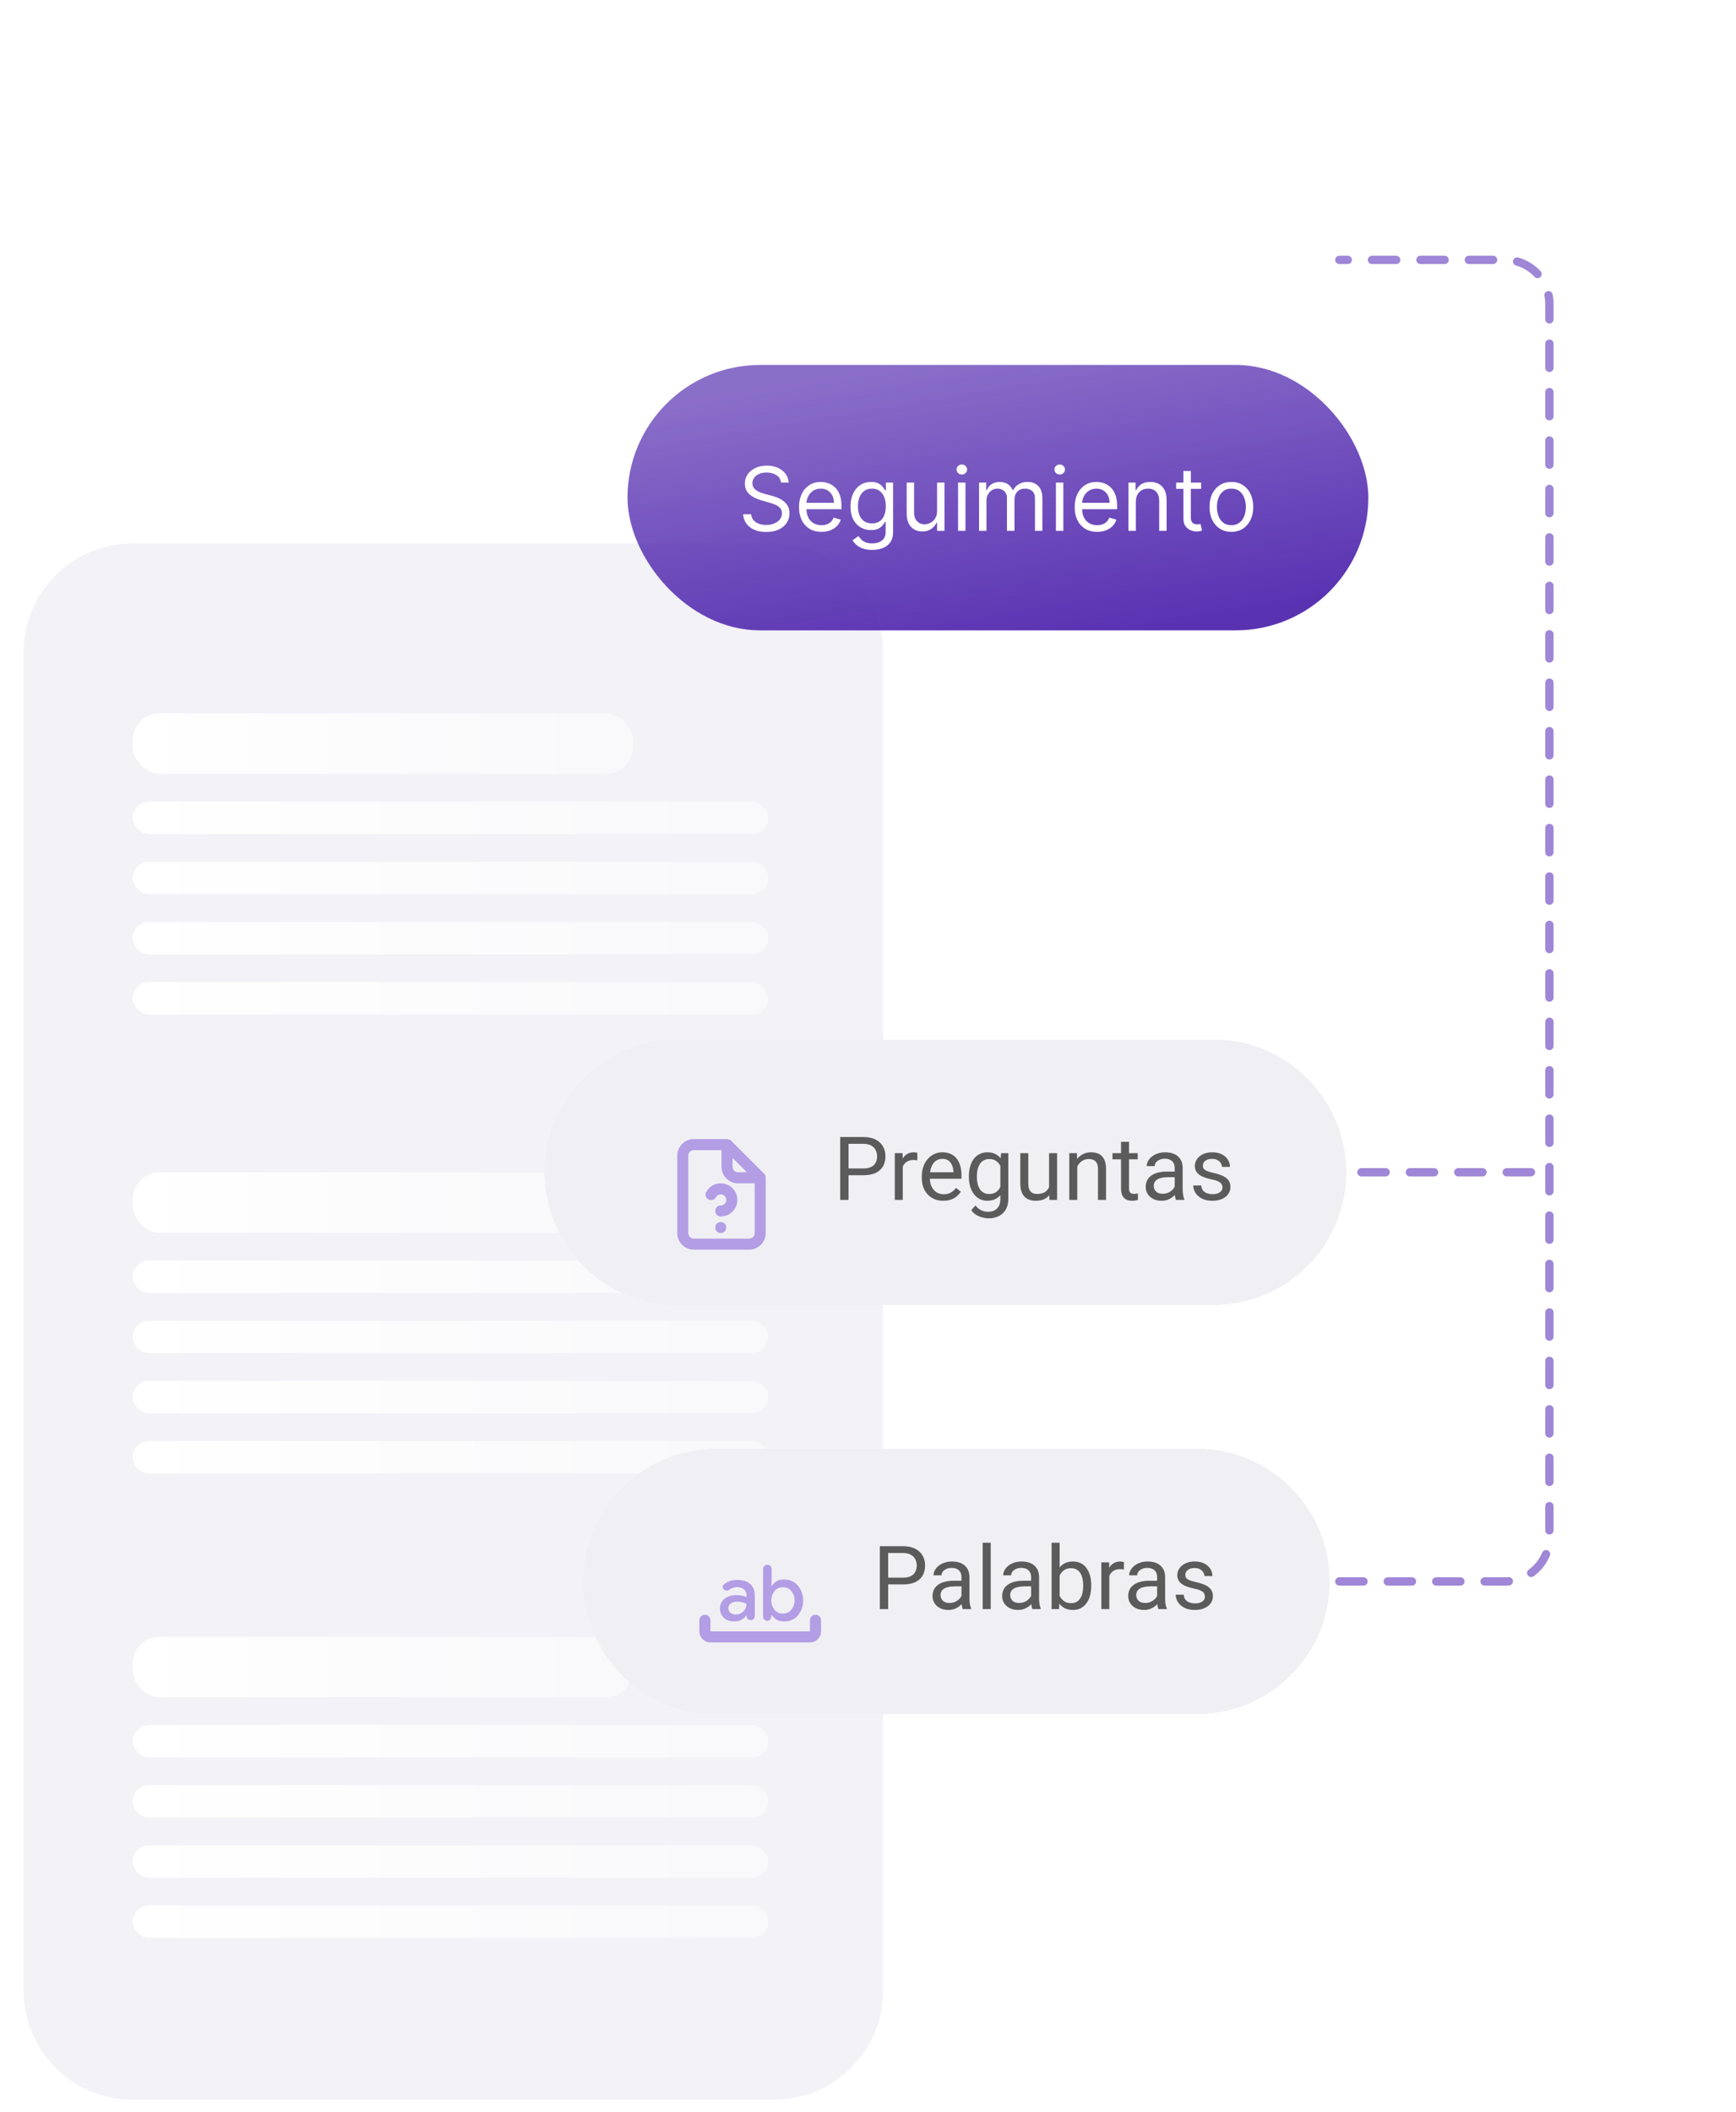 <svg width="314" height="382" viewBox="0 0 314 382" fill="none" xmlns="http://www.w3.org/2000/svg">
<path d="M24 97.139H140C151.521 97.139 160.861 106.479 160.861 118V360C160.861 371.521 151.521 380.861 140 380.861H24C12.479 380.861 3.139 371.521 3.139 360V118C3.139 106.479 12.479 97.139 24 97.139Z" fill="#F2F2F7" stroke="white" stroke-width="2.277"/>
<rect x="24" y="129" width="90.482" height="10.968" rx="4.907" fill="url(#paint0_linear_2861_30239)"/>
<rect x="24" y="144.969" width="115" height="5.875" rx="2.938" fill="url(#paint1_linear_2861_30239)"/>
<rect x="24" y="155.844" width="115" height="5.875" rx="2.938" fill="url(#paint2_linear_2861_30239)"/>
<rect x="24" y="166.719" width="115" height="5.875" rx="2.938" fill="url(#paint3_linear_2861_30239)"/>
<rect x="24" y="177.594" width="115" height="5.875" rx="2.938" fill="url(#paint4_linear_2861_30239)"/>
<rect x="24" y="212" width="90.482" height="10.968" rx="4.907" fill="url(#paint5_linear_2861_30239)"/>
<rect x="24" y="227.969" width="115" height="5.875" rx="2.938" fill="url(#paint6_linear_2861_30239)"/>
<rect x="24" y="238.844" width="115" height="5.875" rx="2.938" fill="url(#paint7_linear_2861_30239)"/>
<rect x="24" y="249.719" width="115" height="5.875" rx="2.938" fill="url(#paint8_linear_2861_30239)"/>
<rect x="24" y="260.594" width="115" height="5.875" rx="2.938" fill="url(#paint9_linear_2861_30239)"/>
<rect x="24" y="296" width="90.482" height="10.968" rx="4.907" fill="url(#paint10_linear_2861_30239)"/>
<rect x="24" y="311.969" width="115" height="5.875" rx="2.938" fill="url(#paint11_linear_2861_30239)"/>
<rect x="24" y="322.844" width="115" height="5.875" rx="2.938" fill="url(#paint12_linear_2861_30239)"/>
<rect x="24" y="333.719" width="115" height="5.875" rx="2.938" fill="url(#paint13_linear_2861_30239)"/>
<rect x="24" y="344.594" width="115" height="5.875" rx="2.938" fill="url(#paint14_linear_2861_30239)"/>
<g filter="url(#filter0_dd_2861_30239)">
<path d="M105.5 286C105.5 272.745 116.245 262 129.5 262H216.5C229.755 262 240.5 272.745 240.5 286V286C240.5 299.255 229.755 310 216.5 310H129.5C116.245 310 105.5 299.255 105.5 286V286Z" fill="white" shape-rendering="crispEdges"/>
<path d="M105.5 286C105.5 272.745 116.245 262 129.5 262H216.5C229.755 262 240.5 272.745 240.5 286V286C240.5 299.255 229.755 310 216.5 310H129.5C116.245 310 105.5 299.255 105.5 286V286Z" fill="#E2E2EA" fill-opacity="0.5" shape-rendering="crispEdges"/>
<g filter="url(#filter1_i_2861_30239)">
<path d="M128.5 293.027C127.95 293.027 127.479 292.831 127.088 292.44C126.697 292.048 126.501 291.577 126.5 291.027V289.027C126.5 288.743 126.596 288.506 126.788 288.315C126.98 288.123 127.217 288.027 127.5 288.027C127.783 288.026 128.02 288.122 128.213 288.315C128.406 288.507 128.501 288.745 128.5 289.027V291.027H146.5V289.027C146.5 288.743 146.596 288.506 146.788 288.314C146.98 288.122 147.217 288.026 147.5 288.027C147.783 288.027 148.02 288.123 148.213 288.315C148.406 288.506 148.501 288.743 148.5 289.027V291.027C148.5 291.577 148.304 292.048 147.913 292.44C147.522 292.832 147.051 293.027 146.5 293.027H128.5ZM132.85 289.227C132.033 289.227 131.392 289.014 130.925 288.59C130.458 288.165 130.225 287.586 130.225 286.852C130.225 286.152 130.496 285.581 131.038 285.14C131.58 284.698 132.276 284.477 133.125 284.477C133.508 284.477 133.863 284.506 134.188 284.565C134.513 284.623 134.792 284.719 135.025 284.852V284.502C135.025 284.052 134.871 283.693 134.563 283.427C134.255 283.16 133.834 283.027 133.3 283.027C133.05 283.027 132.813 283.064 132.588 283.14C132.363 283.215 132.159 283.319 131.975 283.452C131.825 283.568 131.663 283.635 131.488 283.652C131.313 283.668 131.151 283.618 131 283.502C130.849 283.385 130.758 283.239 130.725 283.065C130.692 282.89 130.742 282.736 130.875 282.602C131.175 282.318 131.529 282.102 131.938 281.952C132.347 281.802 132.809 281.727 133.325 281.727C134.358 281.727 135.15 281.973 135.7 282.465C136.25 282.957 136.525 283.669 136.525 284.602V288.277C136.525 288.477 136.454 288.648 136.312 288.79C136.17 288.932 135.999 289.002 135.8 289.002C135.583 289.002 135.404 288.931 135.263 288.789C135.122 288.647 135.051 288.468 135.05 288.252V288.152H134.975C134.758 288.485 134.467 288.748 134.1 288.94C133.733 289.132 133.317 289.227 132.85 289.227ZM133.4 285.652C132.867 285.652 132.458 285.756 132.175 285.965C131.892 286.173 131.75 286.469 131.75 286.852C131.75 287.185 131.875 287.456 132.125 287.665C132.375 287.873 132.7 287.977 133.1 287.977C133.633 287.977 134.088 287.789 134.463 287.415C134.838 287.04 135.026 286.586 135.025 286.052C134.792 285.918 134.525 285.818 134.225 285.752C133.925 285.685 133.65 285.652 133.4 285.652ZM141.825 289.227C141.142 289.227 140.621 289.077 140.263 288.777C139.905 288.477 139.676 288.243 139.575 288.077H139.5V288.402C139.5 288.602 139.429 288.773 139.288 288.915C139.147 289.057 138.976 289.127 138.775 289.127C138.574 289.126 138.399 289.051 138.25 288.902C138.101 288.752 138.026 288.577 138.025 288.377V279.752C138.025 279.535 138.1 279.352 138.25 279.202C138.4 279.052 138.583 278.977 138.8 278.977C139.017 278.977 139.2 279.052 139.35 279.202C139.5 279.352 139.575 279.535 139.575 279.752V281.802L139.5 282.802H139.575C139.625 282.718 139.825 282.506 140.175 282.164C140.525 281.822 141.075 281.651 141.825 281.652C142.892 281.652 143.733 282.035 144.35 282.802C144.967 283.568 145.275 284.452 145.275 285.452C145.275 286.452 144.971 287.331 144.363 288.09C143.755 288.848 142.909 289.227 141.825 289.227ZM141.6 283.052C140.933 283.052 140.417 283.298 140.05 283.79C139.683 284.282 139.5 284.827 139.5 285.427C139.5 286.043 139.683 286.593 140.05 287.077C140.417 287.56 140.933 287.802 141.6 287.802C142.267 287.802 142.788 287.56 143.163 287.077C143.538 286.593 143.726 286.043 143.725 285.427C143.724 284.81 143.537 284.26 143.163 283.777C142.789 283.293 142.268 283.052 141.6 283.052Z" fill="#B39DE5"/>
</g>
<path d="M163.336 286.539H160.297V285.312H163.336C163.924 285.312 164.401 285.219 164.766 285.031C165.13 284.844 165.396 284.583 165.562 284.25C165.734 283.917 165.82 283.536 165.82 283.109C165.82 282.719 165.734 282.352 165.562 282.008C165.396 281.664 165.13 281.388 164.766 281.18C164.401 280.966 163.924 280.859 163.336 280.859H160.648V291H159.141V279.625H163.336C164.195 279.625 164.922 279.773 165.516 280.07C166.109 280.367 166.56 280.779 166.867 281.305C167.174 281.826 167.328 282.422 167.328 283.094C167.328 283.823 167.174 284.445 166.867 284.961C166.56 285.477 166.109 285.87 165.516 286.141C164.922 286.406 164.195 286.539 163.336 286.539ZM173.906 289.555V285.203C173.906 284.87 173.839 284.581 173.703 284.336C173.573 284.086 173.375 283.893 173.109 283.758C172.844 283.622 172.516 283.555 172.125 283.555C171.76 283.555 171.44 283.617 171.164 283.742C170.893 283.867 170.68 284.031 170.523 284.234C170.372 284.438 170.297 284.656 170.297 284.891H168.852C168.852 284.589 168.93 284.289 169.086 283.992C169.242 283.695 169.466 283.427 169.758 283.188C170.055 282.943 170.409 282.75 170.82 282.609C171.237 282.464 171.701 282.391 172.211 282.391C172.826 282.391 173.367 282.495 173.836 282.703C174.31 282.911 174.68 283.227 174.945 283.648C175.216 284.065 175.352 284.589 175.352 285.219V289.156C175.352 289.438 175.375 289.737 175.422 290.055C175.474 290.372 175.549 290.646 175.648 290.875V291H174.141C174.068 290.833 174.01 290.612 173.969 290.336C173.927 290.055 173.906 289.794 173.906 289.555ZM174.156 285.875L174.172 286.891H172.711C172.299 286.891 171.932 286.924 171.609 286.992C171.286 287.055 171.016 287.151 170.797 287.281C170.578 287.411 170.411 287.576 170.297 287.773C170.182 287.966 170.125 288.193 170.125 288.453C170.125 288.719 170.185 288.961 170.305 289.18C170.424 289.398 170.604 289.573 170.844 289.703C171.089 289.828 171.388 289.891 171.742 289.891C172.185 289.891 172.576 289.797 172.914 289.609C173.253 289.422 173.521 289.193 173.719 288.922C173.922 288.651 174.031 288.388 174.047 288.133L174.664 288.828C174.628 289.047 174.529 289.289 174.367 289.555C174.206 289.82 173.99 290.076 173.719 290.32C173.453 290.56 173.135 290.76 172.766 290.922C172.401 291.078 171.99 291.156 171.531 291.156C170.958 291.156 170.456 291.044 170.023 290.82C169.596 290.596 169.263 290.297 169.023 289.922C168.789 289.542 168.672 289.117 168.672 288.648C168.672 288.195 168.76 287.797 168.938 287.453C169.115 287.104 169.37 286.815 169.703 286.586C170.036 286.352 170.438 286.174 170.906 286.055C171.375 285.935 171.898 285.875 172.477 285.875H174.156ZM179.195 279V291H177.742V279H179.195ZM186.5 289.555V285.203C186.5 284.87 186.432 284.581 186.297 284.336C186.167 284.086 185.969 283.893 185.703 283.758C185.438 283.622 185.109 283.555 184.719 283.555C184.354 283.555 184.034 283.617 183.758 283.742C183.487 283.867 183.273 284.031 183.117 284.234C182.966 284.438 182.891 284.656 182.891 284.891H181.445C181.445 284.589 181.523 284.289 181.68 283.992C181.836 283.695 182.06 283.427 182.352 283.188C182.648 282.943 183.003 282.75 183.414 282.609C183.831 282.464 184.294 282.391 184.805 282.391C185.419 282.391 185.961 282.495 186.43 282.703C186.904 282.911 187.273 283.227 187.539 283.648C187.81 284.065 187.945 284.589 187.945 285.219V289.156C187.945 289.438 187.969 289.737 188.016 290.055C188.068 290.372 188.143 290.646 188.242 290.875V291H186.734C186.661 290.833 186.604 290.612 186.562 290.336C186.521 290.055 186.5 289.794 186.5 289.555ZM186.75 285.875L186.766 286.891H185.305C184.893 286.891 184.526 286.924 184.203 286.992C183.88 287.055 183.609 287.151 183.391 287.281C183.172 287.411 183.005 287.576 182.891 287.773C182.776 287.966 182.719 288.193 182.719 288.453C182.719 288.719 182.779 288.961 182.898 289.18C183.018 289.398 183.198 289.573 183.438 289.703C183.682 289.828 183.982 289.891 184.336 289.891C184.779 289.891 185.169 289.797 185.508 289.609C185.846 289.422 186.115 289.193 186.312 288.922C186.516 288.651 186.625 288.388 186.641 288.133L187.258 288.828C187.221 289.047 187.122 289.289 186.961 289.555C186.799 289.82 186.583 290.076 186.312 290.32C186.047 290.56 185.729 290.76 185.359 290.922C184.995 291.078 184.583 291.156 184.125 291.156C183.552 291.156 183.049 291.044 182.617 290.82C182.19 290.596 181.857 290.297 181.617 289.922C181.383 289.542 181.266 289.117 181.266 288.648C181.266 288.195 181.354 287.797 181.531 287.453C181.708 287.104 181.964 286.815 182.297 286.586C182.63 286.352 183.031 286.174 183.5 286.055C183.969 285.935 184.492 285.875 185.07 285.875H186.75ZM190.211 279H191.664V289.359L191.539 291H190.211V279ZM197.375 286.703V286.867C197.375 287.482 197.302 288.052 197.156 288.578C197.01 289.099 196.797 289.552 196.516 289.938C196.234 290.323 195.891 290.622 195.484 290.836C195.078 291.049 194.612 291.156 194.086 291.156C193.549 291.156 193.078 291.065 192.672 290.883C192.271 290.695 191.932 290.427 191.656 290.078C191.38 289.729 191.159 289.307 190.992 288.812C190.831 288.318 190.719 287.76 190.656 287.141V286.422C190.719 285.797 190.831 285.237 190.992 284.742C191.159 284.247 191.38 283.826 191.656 283.477C191.932 283.122 192.271 282.854 192.672 282.672C193.073 282.484 193.539 282.391 194.07 282.391C194.602 282.391 195.073 282.495 195.484 282.703C195.896 282.906 196.24 283.198 196.516 283.578C196.797 283.958 197.01 284.414 197.156 284.945C197.302 285.471 197.375 286.057 197.375 286.703ZM195.922 286.867V286.703C195.922 286.281 195.883 285.885 195.805 285.516C195.727 285.141 195.602 284.812 195.43 284.531C195.258 284.245 195.031 284.021 194.75 283.859C194.469 283.693 194.122 283.609 193.711 283.609C193.346 283.609 193.029 283.672 192.758 283.797C192.492 283.922 192.266 284.091 192.078 284.305C191.891 284.513 191.737 284.753 191.617 285.023C191.503 285.289 191.417 285.565 191.359 285.852V287.734C191.443 288.099 191.578 288.451 191.766 288.789C191.958 289.122 192.214 289.396 192.531 289.609C192.854 289.823 193.253 289.93 193.727 289.93C194.117 289.93 194.451 289.852 194.727 289.695C195.008 289.534 195.234 289.312 195.406 289.031C195.583 288.75 195.714 288.424 195.797 288.055C195.88 287.685 195.922 287.289 195.922 286.867ZM200.648 283.875V291H199.203V282.547H200.609L200.648 283.875ZM203.289 282.5L203.281 283.844C203.161 283.818 203.047 283.802 202.938 283.797C202.833 283.786 202.714 283.781 202.578 283.781C202.245 283.781 201.951 283.833 201.695 283.938C201.44 284.042 201.224 284.188 201.047 284.375C200.87 284.562 200.729 284.786 200.625 285.047C200.526 285.302 200.461 285.583 200.43 285.891L200.023 286.125C200.023 285.615 200.073 285.135 200.172 284.688C200.276 284.24 200.435 283.844 200.648 283.5C200.862 283.151 201.133 282.88 201.461 282.688C201.794 282.49 202.19 282.391 202.648 282.391C202.753 282.391 202.872 282.404 203.008 282.43C203.143 282.451 203.237 282.474 203.289 282.5ZM209.297 289.555V285.203C209.297 284.87 209.229 284.581 209.094 284.336C208.964 284.086 208.766 283.893 208.5 283.758C208.234 283.622 207.906 283.555 207.516 283.555C207.151 283.555 206.831 283.617 206.555 283.742C206.284 283.867 206.07 284.031 205.914 284.234C205.763 284.438 205.688 284.656 205.688 284.891H204.242C204.242 284.589 204.32 284.289 204.477 283.992C204.633 283.695 204.857 283.427 205.148 283.188C205.445 282.943 205.799 282.75 206.211 282.609C206.628 282.464 207.091 282.391 207.602 282.391C208.216 282.391 208.758 282.495 209.227 282.703C209.701 282.911 210.07 283.227 210.336 283.648C210.607 284.065 210.742 284.589 210.742 285.219V289.156C210.742 289.438 210.766 289.737 210.812 290.055C210.865 290.372 210.94 290.646 211.039 290.875V291H209.531C209.458 290.833 209.401 290.612 209.359 290.336C209.318 290.055 209.297 289.794 209.297 289.555ZM209.547 285.875L209.562 286.891H208.102C207.69 286.891 207.323 286.924 207 286.992C206.677 287.055 206.406 287.151 206.188 287.281C205.969 287.411 205.802 287.576 205.688 287.773C205.573 287.966 205.516 288.193 205.516 288.453C205.516 288.719 205.576 288.961 205.695 289.18C205.815 289.398 205.995 289.573 206.234 289.703C206.479 289.828 206.779 289.891 207.133 289.891C207.576 289.891 207.966 289.797 208.305 289.609C208.643 289.422 208.911 289.193 209.109 288.922C209.312 288.651 209.422 288.388 209.438 288.133L210.055 288.828C210.018 289.047 209.919 289.289 209.758 289.555C209.596 289.82 209.38 290.076 209.109 290.32C208.844 290.56 208.526 290.76 208.156 290.922C207.792 291.078 207.38 291.156 206.922 291.156C206.349 291.156 205.846 291.044 205.414 290.82C204.987 290.596 204.654 290.297 204.414 289.922C204.18 289.542 204.062 289.117 204.062 288.648C204.062 288.195 204.151 287.797 204.328 287.453C204.505 287.104 204.76 286.815 205.094 286.586C205.427 286.352 205.828 286.174 206.297 286.055C206.766 285.935 207.289 285.875 207.867 285.875H209.547ZM217.938 288.758C217.938 288.549 217.891 288.357 217.797 288.18C217.708 287.997 217.523 287.833 217.242 287.688C216.966 287.536 216.549 287.406 215.992 287.297C215.523 287.198 215.099 287.081 214.719 286.945C214.344 286.81 214.023 286.646 213.758 286.453C213.497 286.26 213.297 286.034 213.156 285.773C213.016 285.513 212.945 285.208 212.945 284.859C212.945 284.526 213.018 284.211 213.164 283.914C213.315 283.617 213.526 283.354 213.797 283.125C214.073 282.896 214.404 282.716 214.789 282.586C215.174 282.456 215.604 282.391 216.078 282.391C216.755 282.391 217.333 282.51 217.812 282.75C218.292 282.99 218.659 283.31 218.914 283.711C219.169 284.107 219.297 284.547 219.297 285.031H217.852C217.852 284.797 217.781 284.57 217.641 284.352C217.505 284.128 217.305 283.943 217.039 283.797C216.779 283.651 216.458 283.578 216.078 283.578C215.677 283.578 215.352 283.641 215.102 283.766C214.857 283.885 214.677 284.039 214.562 284.227C214.453 284.414 214.398 284.612 214.398 284.82C214.398 284.977 214.424 285.117 214.477 285.242C214.534 285.362 214.633 285.474 214.773 285.578C214.914 285.677 215.112 285.771 215.367 285.859C215.622 285.948 215.948 286.036 216.344 286.125C217.036 286.281 217.607 286.469 218.055 286.688C218.503 286.906 218.836 287.174 219.055 287.492C219.273 287.81 219.383 288.195 219.383 288.648C219.383 289.018 219.305 289.357 219.148 289.664C218.997 289.971 218.776 290.237 218.484 290.461C218.198 290.68 217.854 290.852 217.453 290.977C217.057 291.096 216.612 291.156 216.117 291.156C215.372 291.156 214.742 291.023 214.227 290.758C213.711 290.492 213.32 290.148 213.055 289.727C212.789 289.305 212.656 288.859 212.656 288.391H214.109C214.13 288.786 214.245 289.102 214.453 289.336C214.661 289.565 214.917 289.729 215.219 289.828C215.521 289.922 215.82 289.969 216.117 289.969C216.513 289.969 216.844 289.917 217.109 289.812C217.38 289.708 217.586 289.565 217.727 289.383C217.867 289.201 217.938 288.992 217.938 288.758Z" fill="#5B5B5B"/>
</g>
<g filter="url(#filter2_dd_2861_30239)">
<path d="M98.5 212C98.5 198.745 109.245 188 122.5 188H219.5C232.755 188 243.5 198.745 243.5 212V212C243.5 225.255 232.755 236 219.5 236H122.5C109.245 236 98.5 225.255 98.5 212V212Z" fill="white" shape-rendering="crispEdges"/>
<path d="M98.5 212C98.5 198.745 109.245 188 122.5 188H219.5C232.755 188 243.5 198.745 243.5 212V212C243.5 225.255 232.755 236 219.5 236H122.5C109.245 236 98.5 225.255 98.5 212V212Z" fill="#E2E2EA" fill-opacity="0.5" shape-rendering="crispEdges"/>
<g filter="url(#filter3_i_2861_30239)">
<path d="M131.07 217.29C130.883 217.104 130.629 216.999 130.365 216.999C130.101 216.999 129.847 217.104 129.66 217.29C129.567 217.386 129.493 217.498 129.44 217.62C129.347 217.865 129.347 218.135 129.44 218.38C129.495 218.501 129.569 218.613 129.66 218.71C129.752 218.8 129.861 218.871 129.98 218.92C130.103 218.973 130.236 219 130.37 219C130.534 218.999 130.695 218.958 130.839 218.881C130.983 218.803 131.106 218.691 131.197 218.555C131.288 218.418 131.344 218.262 131.36 218.099C131.376 217.936 131.352 217.771 131.29 217.62C131.242 217.495 131.167 217.382 131.07 217.29ZM138.5 208.94C138.49 208.848 138.47 208.758 138.44 208.67V208.58C138.393 208.477 138.329 208.382 138.25 208.3L132.25 202.3C132.168 202.221 132.073 202.157 131.97 202.11H131.88C131.778 202.052 131.666 202.015 131.55 202H125.5C124.704 202 123.941 202.316 123.379 202.879C122.816 203.441 122.5 204.204 122.5 205V219C122.5 219.796 122.816 220.559 123.379 221.121C123.941 221.684 124.704 222 125.5 222H135.5C136.296 222 137.059 221.684 137.621 221.121C138.184 220.559 138.5 219.796 138.5 219V208.94ZM132.5 205.41L135.09 208H133.5C133.235 208 132.98 207.895 132.793 207.707C132.605 207.52 132.5 207.265 132.5 207V205.41ZM136.5 219C136.5 219.265 136.395 219.52 136.207 219.707C136.02 219.895 135.765 220 135.5 220H125.5C125.235 220 124.98 219.895 124.793 219.707C124.605 219.52 124.5 219.265 124.5 219V205C124.5 204.735 124.605 204.48 124.793 204.293C124.98 204.105 125.235 204 125.5 204H130.5V207C130.5 207.796 130.816 208.559 131.379 209.121C131.941 209.684 132.704 210 133.5 210H136.5V219ZM130.37 210C129.843 210 129.325 210.138 128.869 210.401C128.412 210.665 128.033 211.044 127.77 211.5C127.698 211.614 127.649 211.741 127.627 211.874C127.605 212.007 127.611 212.143 127.643 212.274C127.675 212.405 127.733 212.529 127.814 212.636C127.895 212.744 127.997 212.835 128.113 212.902C128.23 212.97 128.359 213.013 128.493 213.029C128.627 213.045 128.763 213.034 128.893 212.997C129.022 212.959 129.143 212.896 129.247 212.811C129.351 212.725 129.437 212.62 129.5 212.5C129.588 212.347 129.715 212.221 129.868 212.133C130.021 212.045 130.194 211.999 130.37 212C130.635 212 130.89 212.105 131.077 212.293C131.265 212.48 131.37 212.735 131.37 213C131.37 213.265 131.265 213.52 131.077 213.707C130.89 213.895 130.635 214 130.37 214C130.105 214 129.85 214.105 129.663 214.293C129.475 214.48 129.37 214.735 129.37 215C129.37 215.265 129.475 215.52 129.663 215.707C129.85 215.895 130.105 216 130.37 216C131.166 216 131.929 215.684 132.491 215.121C133.054 214.559 133.37 213.796 133.37 213C133.37 212.204 133.054 211.441 132.491 210.879C131.929 210.316 131.166 210 130.37 210Z" fill="#B39DE5"/>
</g>
<path d="M156.164 212.539H153.125V211.312H156.164C156.753 211.312 157.229 211.219 157.594 211.031C157.958 210.844 158.224 210.583 158.391 210.25C158.562 209.917 158.648 209.536 158.648 209.109C158.648 208.719 158.562 208.352 158.391 208.008C158.224 207.664 157.958 207.388 157.594 207.18C157.229 206.966 156.753 206.859 156.164 206.859H153.477V217H151.969V205.625H156.164C157.023 205.625 157.75 205.773 158.344 206.07C158.938 206.367 159.388 206.779 159.695 207.305C160.003 207.826 160.156 208.422 160.156 209.094C160.156 209.823 160.003 210.445 159.695 210.961C159.388 211.477 158.938 211.87 158.344 212.141C157.75 212.406 157.023 212.539 156.164 212.539ZM163.289 209.875V217H161.844V208.547H163.25L163.289 209.875ZM165.93 208.5L165.922 209.844C165.802 209.818 165.688 209.802 165.578 209.797C165.474 209.786 165.354 209.781 165.219 209.781C164.885 209.781 164.591 209.833 164.336 209.938C164.081 210.042 163.865 210.188 163.688 210.375C163.51 210.562 163.37 210.786 163.266 211.047C163.167 211.302 163.102 211.583 163.07 211.891L162.664 212.125C162.664 211.615 162.714 211.135 162.812 210.688C162.917 210.24 163.076 209.844 163.289 209.5C163.503 209.151 163.773 208.88 164.102 208.688C164.435 208.49 164.831 208.391 165.289 208.391C165.393 208.391 165.513 208.404 165.648 208.43C165.784 208.451 165.878 208.474 165.93 208.5ZM170.617 217.156C170.029 217.156 169.495 217.057 169.016 216.859C168.542 216.656 168.133 216.372 167.789 216.008C167.451 215.643 167.19 215.211 167.008 214.711C166.826 214.211 166.734 213.664 166.734 213.07V212.742C166.734 212.055 166.836 211.443 167.039 210.906C167.242 210.365 167.518 209.906 167.867 209.531C168.216 209.156 168.612 208.872 169.055 208.68C169.497 208.487 169.956 208.391 170.43 208.391C171.034 208.391 171.555 208.495 171.992 208.703C172.435 208.911 172.797 209.203 173.078 209.578C173.359 209.948 173.568 210.385 173.703 210.891C173.839 211.391 173.906 211.938 173.906 212.531V213.18H167.594V212H172.461V211.891C172.44 211.516 172.362 211.151 172.227 210.797C172.096 210.443 171.888 210.151 171.602 209.922C171.315 209.693 170.924 209.578 170.43 209.578C170.102 209.578 169.799 209.648 169.523 209.789C169.247 209.924 169.01 210.128 168.812 210.398C168.615 210.669 168.461 211 168.352 211.391C168.242 211.781 168.188 212.232 168.188 212.742V213.07C168.188 213.471 168.242 213.849 168.352 214.203C168.466 214.552 168.63 214.859 168.844 215.125C169.062 215.391 169.326 215.599 169.633 215.75C169.945 215.901 170.299 215.977 170.695 215.977C171.206 215.977 171.638 215.872 171.992 215.664C172.346 215.456 172.656 215.177 172.922 214.828L173.797 215.523C173.615 215.799 173.383 216.062 173.102 216.312C172.82 216.562 172.474 216.766 172.062 216.922C171.656 217.078 171.174 217.156 170.617 217.156ZM181.07 208.547H182.383V216.82C182.383 217.565 182.232 218.201 181.93 218.727C181.628 219.253 181.206 219.651 180.664 219.922C180.128 220.198 179.508 220.336 178.805 220.336C178.513 220.336 178.169 220.289 177.773 220.195C177.383 220.107 176.997 219.953 176.617 219.734C176.242 219.521 175.927 219.232 175.672 218.867L176.43 218.008C176.784 218.435 177.154 218.732 177.539 218.898C177.93 219.065 178.315 219.148 178.695 219.148C179.154 219.148 179.549 219.062 179.883 218.891C180.216 218.719 180.474 218.464 180.656 218.125C180.844 217.792 180.938 217.38 180.938 216.891V210.406L181.07 208.547ZM175.25 212.867V212.703C175.25 212.057 175.326 211.471 175.477 210.945C175.633 210.414 175.854 209.958 176.141 209.578C176.432 209.198 176.784 208.906 177.195 208.703C177.607 208.495 178.07 208.391 178.586 208.391C179.117 208.391 179.581 208.484 179.977 208.672C180.378 208.854 180.716 209.122 180.992 209.477C181.273 209.826 181.495 210.247 181.656 210.742C181.818 211.237 181.93 211.797 181.992 212.422V213.141C181.935 213.76 181.823 214.318 181.656 214.812C181.495 215.307 181.273 215.729 180.992 216.078C180.716 216.427 180.378 216.695 179.977 216.883C179.576 217.065 179.107 217.156 178.57 217.156C178.065 217.156 177.607 217.049 177.195 216.836C176.789 216.622 176.44 216.323 176.148 215.938C175.857 215.552 175.633 215.099 175.477 214.578C175.326 214.052 175.25 213.482 175.25 212.867ZM176.695 212.703V212.867C176.695 213.289 176.737 213.685 176.82 214.055C176.909 214.424 177.042 214.75 177.219 215.031C177.401 215.312 177.633 215.534 177.914 215.695C178.195 215.852 178.531 215.93 178.922 215.93C179.401 215.93 179.797 215.828 180.109 215.625C180.422 215.422 180.669 215.154 180.852 214.82C181.039 214.487 181.185 214.125 181.289 213.734V211.852C181.232 211.565 181.143 211.289 181.023 211.023C180.909 210.753 180.758 210.513 180.57 210.305C180.388 210.091 180.161 209.922 179.891 209.797C179.62 209.672 179.302 209.609 178.938 209.609C178.542 209.609 178.201 209.693 177.914 209.859C177.633 210.021 177.401 210.245 177.219 210.531C177.042 210.812 176.909 211.141 176.82 211.516C176.737 211.885 176.695 212.281 176.695 212.703ZM189.75 215.047V208.547H191.203V217H189.82L189.75 215.047ZM190.023 213.266L190.625 213.25C190.625 213.812 190.565 214.333 190.445 214.812C190.331 215.286 190.143 215.698 189.883 216.047C189.622 216.396 189.281 216.669 188.859 216.867C188.438 217.06 187.924 217.156 187.32 217.156C186.909 217.156 186.531 217.096 186.188 216.977C185.849 216.857 185.557 216.672 185.312 216.422C185.068 216.172 184.878 215.846 184.742 215.445C184.612 215.044 184.547 214.562 184.547 214V208.547H185.992V214.016C185.992 214.396 186.034 214.711 186.117 214.961C186.206 215.206 186.323 215.401 186.469 215.547C186.62 215.688 186.786 215.786 186.969 215.844C187.156 215.901 187.349 215.93 187.547 215.93C188.161 215.93 188.648 215.812 189.008 215.578C189.367 215.339 189.625 215.018 189.781 214.617C189.943 214.211 190.023 213.76 190.023 213.266ZM194.852 210.352V217H193.406V208.547H194.773L194.852 210.352ZM194.508 212.453L193.906 212.43C193.911 211.852 193.997 211.318 194.164 210.828C194.331 210.333 194.565 209.904 194.867 209.539C195.169 209.174 195.529 208.893 195.945 208.695C196.367 208.492 196.833 208.391 197.344 208.391C197.76 208.391 198.135 208.448 198.469 208.562C198.802 208.672 199.086 208.849 199.32 209.094C199.56 209.339 199.742 209.656 199.867 210.047C199.992 210.432 200.055 210.904 200.055 211.461V217H198.602V211.445C198.602 211.003 198.536 210.648 198.406 210.383C198.276 210.112 198.086 209.917 197.836 209.797C197.586 209.672 197.279 209.609 196.914 209.609C196.555 209.609 196.227 209.685 195.93 209.836C195.638 209.987 195.385 210.195 195.172 210.461C194.964 210.727 194.799 211.031 194.68 211.375C194.565 211.714 194.508 212.073 194.508 212.453ZM205.789 208.547V209.656H201.219V208.547H205.789ZM202.766 206.492H204.211V214.906C204.211 215.193 204.255 215.409 204.344 215.555C204.432 215.701 204.547 215.797 204.688 215.844C204.828 215.891 204.979 215.914 205.141 215.914C205.26 215.914 205.385 215.904 205.516 215.883C205.651 215.857 205.753 215.836 205.82 215.82L205.828 217C205.714 217.036 205.562 217.07 205.375 217.102C205.193 217.138 204.971 217.156 204.711 217.156C204.357 217.156 204.031 217.086 203.734 216.945C203.438 216.805 203.201 216.57 203.023 216.242C202.852 215.909 202.766 215.461 202.766 214.898V206.492ZM212.469 215.555V211.203C212.469 210.87 212.401 210.581 212.266 210.336C212.135 210.086 211.938 209.893 211.672 209.758C211.406 209.622 211.078 209.555 210.688 209.555C210.323 209.555 210.003 209.617 209.727 209.742C209.456 209.867 209.242 210.031 209.086 210.234C208.935 210.438 208.859 210.656 208.859 210.891H207.414C207.414 210.589 207.492 210.289 207.648 209.992C207.805 209.695 208.029 209.427 208.32 209.188C208.617 208.943 208.971 208.75 209.383 208.609C209.799 208.464 210.263 208.391 210.773 208.391C211.388 208.391 211.93 208.495 212.398 208.703C212.872 208.911 213.242 209.227 213.508 209.648C213.779 210.065 213.914 210.589 213.914 211.219V215.156C213.914 215.438 213.938 215.737 213.984 216.055C214.036 216.372 214.112 216.646 214.211 216.875V217H212.703C212.63 216.833 212.573 216.612 212.531 216.336C212.49 216.055 212.469 215.794 212.469 215.555ZM212.719 211.875L212.734 212.891H211.273C210.862 212.891 210.495 212.924 210.172 212.992C209.849 213.055 209.578 213.151 209.359 213.281C209.141 213.411 208.974 213.576 208.859 213.773C208.745 213.966 208.688 214.193 208.688 214.453C208.688 214.719 208.747 214.961 208.867 215.18C208.987 215.398 209.167 215.573 209.406 215.703C209.651 215.828 209.951 215.891 210.305 215.891C210.747 215.891 211.138 215.797 211.477 215.609C211.815 215.422 212.083 215.193 212.281 214.922C212.484 214.651 212.594 214.388 212.609 214.133L213.227 214.828C213.19 215.047 213.091 215.289 212.93 215.555C212.768 215.82 212.552 216.076 212.281 216.32C212.016 216.56 211.698 216.76 211.328 216.922C210.964 217.078 210.552 217.156 210.094 217.156C209.521 217.156 209.018 217.044 208.586 216.82C208.159 216.596 207.826 216.297 207.586 215.922C207.352 215.542 207.234 215.117 207.234 214.648C207.234 214.195 207.323 213.797 207.5 213.453C207.677 213.104 207.932 212.815 208.266 212.586C208.599 212.352 209 212.174 209.469 212.055C209.938 211.935 210.461 211.875 211.039 211.875H212.719ZM221.109 214.758C221.109 214.549 221.062 214.357 220.969 214.18C220.88 213.997 220.695 213.833 220.414 213.688C220.138 213.536 219.721 213.406 219.164 213.297C218.695 213.198 218.271 213.081 217.891 212.945C217.516 212.81 217.195 212.646 216.93 212.453C216.669 212.26 216.469 212.034 216.328 211.773C216.188 211.513 216.117 211.208 216.117 210.859C216.117 210.526 216.19 210.211 216.336 209.914C216.487 209.617 216.698 209.354 216.969 209.125C217.245 208.896 217.576 208.716 217.961 208.586C218.346 208.456 218.776 208.391 219.25 208.391C219.927 208.391 220.505 208.51 220.984 208.75C221.464 208.99 221.831 209.31 222.086 209.711C222.341 210.107 222.469 210.547 222.469 211.031H221.023C221.023 210.797 220.953 210.57 220.812 210.352C220.677 210.128 220.477 209.943 220.211 209.797C219.951 209.651 219.63 209.578 219.25 209.578C218.849 209.578 218.523 209.641 218.273 209.766C218.029 209.885 217.849 210.039 217.734 210.227C217.625 210.414 217.57 210.612 217.57 210.82C217.57 210.977 217.596 211.117 217.648 211.242C217.706 211.362 217.805 211.474 217.945 211.578C218.086 211.677 218.284 211.771 218.539 211.859C218.794 211.948 219.12 212.036 219.516 212.125C220.208 212.281 220.779 212.469 221.227 212.688C221.674 212.906 222.008 213.174 222.227 213.492C222.445 213.81 222.555 214.195 222.555 214.648C222.555 215.018 222.477 215.357 222.32 215.664C222.169 215.971 221.948 216.237 221.656 216.461C221.37 216.68 221.026 216.852 220.625 216.977C220.229 217.096 219.784 217.156 219.289 217.156C218.544 217.156 217.914 217.023 217.398 216.758C216.883 216.492 216.492 216.148 216.227 215.727C215.961 215.305 215.828 214.859 215.828 214.391H217.281C217.302 214.786 217.417 215.102 217.625 215.336C217.833 215.565 218.089 215.729 218.391 215.828C218.693 215.922 218.992 215.969 219.289 215.969C219.685 215.969 220.016 215.917 220.281 215.812C220.552 215.708 220.758 215.565 220.898 215.383C221.039 215.201 221.109 214.992 221.109 214.758Z" fill="#5B5B5B"/>
</g>
<path d="M242.25 286L272.25 286C276.668 286 280.25 282.418 280.25 278L280.25 55C280.25 50.582 276.668 47 272.25 47L242.25 47" stroke="url(#paint15_linear_2861_30239)" stroke-width="1.5" stroke-linecap="round" stroke-linejoin="round" stroke-dasharray="4.38 4.38"/>
<path d="M246.25 212L280.25 212" stroke="url(#paint16_linear_2861_30239)" stroke-width="1.5" stroke-linecap="round" stroke-linejoin="round" stroke-dasharray="4.38 4.38"/>
<g filter="url(#filter4_d_2861_30239)">
<rect x="113.5" y="22" width="134" height="48" rx="24" fill="url(#paint17_linear_2861_30239)"/>
<path d="M141.273 43.273C141.205 42.697 140.928 42.25 140.443 41.932C139.958 41.614 139.364 41.455 138.659 41.455C138.144 41.455 137.693 41.538 137.307 41.705C136.924 41.871 136.625 42.1 136.409 42.392C136.197 42.684 136.091 43.015 136.091 43.386C136.091 43.697 136.165 43.964 136.312 44.188C136.464 44.407 136.657 44.591 136.892 44.739C137.127 44.883 137.373 45.002 137.631 45.097C137.888 45.188 138.125 45.261 138.341 45.318L139.523 45.636C139.826 45.716 140.163 45.826 140.534 45.966C140.909 46.106 141.267 46.297 141.608 46.54C141.953 46.778 142.237 47.085 142.46 47.46C142.684 47.835 142.795 48.295 142.795 48.841C142.795 49.47 142.631 50.038 142.301 50.545C141.975 51.053 141.498 51.456 140.869 51.756C140.244 52.055 139.485 52.205 138.591 52.205C137.758 52.205 137.036 52.07 136.426 51.801C135.82 51.532 135.343 51.157 134.994 50.676C134.65 50.195 134.455 49.636 134.409 49H135.864C135.902 49.439 136.049 49.803 136.307 50.091C136.568 50.375 136.898 50.587 137.295 50.727C137.697 50.864 138.129 50.932 138.591 50.932C139.129 50.932 139.612 50.845 140.04 50.67C140.468 50.492 140.807 50.246 141.057 49.932C141.307 49.614 141.432 49.242 141.432 48.818C141.432 48.432 141.324 48.117 141.108 47.875C140.892 47.633 140.608 47.436 140.256 47.284C139.903 47.133 139.523 47 139.114 46.886L137.682 46.477C136.773 46.216 136.053 45.843 135.523 45.358C134.992 44.873 134.727 44.239 134.727 43.455C134.727 42.803 134.903 42.235 135.256 41.75C135.612 41.261 136.089 40.883 136.688 40.614C137.29 40.341 137.962 40.205 138.705 40.205C139.455 40.205 140.121 40.339 140.705 40.608C141.288 40.873 141.75 41.237 142.091 41.699C142.436 42.161 142.617 42.686 142.636 43.273H141.273ZM148.589 52.182C147.749 52.182 147.023 51.996 146.413 51.625C145.807 51.25 145.339 50.727 145.01 50.057C144.684 49.383 144.521 48.599 144.521 47.705C144.521 46.811 144.684 46.023 145.01 45.341C145.339 44.655 145.798 44.121 146.385 43.739C146.976 43.352 147.665 43.159 148.453 43.159C148.908 43.159 149.357 43.235 149.8 43.386C150.243 43.538 150.646 43.784 151.01 44.125C151.374 44.462 151.663 44.909 151.879 45.466C152.095 46.023 152.203 46.708 152.203 47.523V48.091H145.476V46.932H150.839C150.839 46.439 150.741 46 150.544 45.614C150.351 45.227 150.074 44.922 149.714 44.699C149.358 44.475 148.938 44.364 148.453 44.364C147.919 44.364 147.457 44.496 147.067 44.761C146.68 45.023 146.383 45.364 146.175 45.784C145.966 46.205 145.862 46.655 145.862 47.136V47.909C145.862 48.568 145.976 49.127 146.203 49.585C146.434 50.04 146.754 50.386 147.163 50.625C147.572 50.86 148.048 50.977 148.589 50.977C148.942 50.977 149.26 50.928 149.544 50.83C149.832 50.727 150.08 50.576 150.288 50.375C150.497 50.17 150.658 49.917 150.771 49.614L152.067 49.977C151.93 50.417 151.701 50.803 151.379 51.136C151.057 51.466 150.66 51.724 150.186 51.909C149.713 52.091 149.18 52.182 148.589 52.182ZM157.766 55.455C157.118 55.455 156.561 55.371 156.095 55.205C155.629 55.042 155.241 54.826 154.93 54.557C154.624 54.292 154.379 54.008 154.197 53.705L155.266 52.955C155.387 53.114 155.54 53.295 155.726 53.5C155.911 53.708 156.165 53.888 156.487 54.04C156.813 54.195 157.239 54.273 157.766 54.273C158.47 54.273 159.052 54.102 159.51 53.761C159.968 53.42 160.197 52.886 160.197 52.159V50.386H160.084C159.985 50.545 159.845 50.742 159.663 50.977C159.485 51.208 159.228 51.415 158.891 51.597C158.557 51.775 158.107 51.864 157.538 51.864C156.834 51.864 156.201 51.697 155.641 51.364C155.084 51.03 154.643 50.545 154.317 49.909C153.995 49.273 153.834 48.5 153.834 47.591C153.834 46.697 153.991 45.919 154.305 45.256C154.62 44.589 155.057 44.074 155.618 43.71C156.179 43.343 156.826 43.159 157.561 43.159C158.129 43.159 158.58 43.254 158.913 43.443C159.25 43.629 159.508 43.841 159.686 44.08C159.868 44.314 160.008 44.508 160.107 44.659H160.243V43.273H161.538V52.25C161.538 53 161.368 53.61 161.027 54.08C160.69 54.553 160.235 54.9 159.663 55.119C159.095 55.343 158.463 55.455 157.766 55.455ZM157.72 50.659C158.258 50.659 158.713 50.536 159.084 50.29C159.455 50.044 159.737 49.689 159.93 49.227C160.124 48.765 160.22 48.212 160.22 47.568C160.22 46.939 160.125 46.385 159.936 45.903C159.747 45.422 159.466 45.045 159.095 44.773C158.724 44.5 158.266 44.364 157.72 44.364C157.152 44.364 156.679 44.508 156.3 44.795C155.925 45.083 155.643 45.47 155.453 45.955C155.268 46.439 155.175 46.977 155.175 47.568C155.175 48.174 155.269 48.71 155.459 49.176C155.652 49.638 155.936 50.002 156.311 50.267C156.69 50.528 157.16 50.659 157.72 50.659ZM169.493 48.432V43.273H170.834V52H169.493V50.523H169.402C169.197 50.966 168.879 51.343 168.447 51.653C168.016 51.96 167.47 52.114 166.811 52.114C166.266 52.114 165.781 51.994 165.357 51.756C164.932 51.513 164.599 51.15 164.357 50.665C164.114 50.176 163.993 49.561 163.993 48.818V43.273H165.334V48.727C165.334 49.364 165.512 49.871 165.868 50.25C166.228 50.629 166.686 50.818 167.243 50.818C167.576 50.818 167.915 50.733 168.26 50.562C168.608 50.392 168.9 50.131 169.135 49.778C169.374 49.426 169.493 48.977 169.493 48.432ZM173.29 52V43.273H174.631V52H173.29ZM173.972 41.818C173.71 41.818 173.485 41.729 173.295 41.551C173.11 41.373 173.017 41.159 173.017 40.909C173.017 40.659 173.11 40.445 173.295 40.267C173.485 40.089 173.71 40 173.972 40C174.233 40 174.456 40.089 174.642 40.267C174.831 40.445 174.926 40.659 174.926 40.909C174.926 41.159 174.831 41.373 174.642 41.551C174.456 41.729 174.233 41.818 173.972 41.818ZM177.087 52V43.273H178.382V44.636H178.496C178.678 44.17 178.971 43.809 179.376 43.551C179.782 43.29 180.268 43.159 180.837 43.159C181.412 43.159 181.892 43.29 182.274 43.551C182.661 43.809 182.962 44.17 183.178 44.636H183.268C183.492 44.186 183.827 43.828 184.274 43.562C184.721 43.294 185.257 43.159 185.882 43.159C186.662 43.159 187.301 43.403 187.797 43.892C188.293 44.377 188.541 45.133 188.541 46.159V52H187.2V46.159C187.2 45.515 187.024 45.055 186.672 44.778C186.32 44.502 185.905 44.364 185.428 44.364C184.814 44.364 184.339 44.549 184.001 44.92C183.664 45.288 183.496 45.754 183.496 46.318V52H182.132V46.023C182.132 45.526 181.971 45.127 181.649 44.824C181.327 44.517 180.912 44.364 180.405 44.364C180.056 44.364 179.731 44.456 179.428 44.642C179.128 44.828 178.886 45.085 178.7 45.415C178.518 45.74 178.428 46.117 178.428 46.545V52H177.087ZM190.993 52V43.273H192.334V52H190.993ZM191.675 41.818C191.413 41.818 191.188 41.729 190.999 41.551C190.813 41.373 190.72 41.159 190.72 40.909C190.72 40.659 190.813 40.445 190.999 40.267C191.188 40.089 191.413 40 191.675 40C191.936 40 192.16 40.089 192.345 40.267C192.535 40.445 192.629 40.659 192.629 40.909C192.629 41.159 192.535 41.373 192.345 41.551C192.16 41.729 191.936 41.818 191.675 41.818ZM198.449 52.182C197.608 52.182 196.883 51.996 196.273 51.625C195.667 51.25 195.199 50.727 194.869 50.057C194.544 49.383 194.381 48.599 194.381 47.705C194.381 46.811 194.544 46.023 194.869 45.341C195.199 44.655 195.657 44.121 196.244 43.739C196.835 43.352 197.525 43.159 198.312 43.159C198.767 43.159 199.216 43.235 199.659 43.386C200.102 43.538 200.506 43.784 200.869 44.125C201.233 44.462 201.523 44.909 201.739 45.466C201.955 46.023 202.062 46.708 202.062 47.523V48.091H195.335V46.932H200.699C200.699 46.439 200.6 46 200.403 45.614C200.21 45.227 199.934 44.922 199.574 44.699C199.218 44.475 198.797 44.364 198.312 44.364C197.778 44.364 197.316 44.496 196.926 44.761C196.54 45.023 196.242 45.364 196.034 45.784C195.826 46.205 195.722 46.655 195.722 47.136V47.909C195.722 48.568 195.835 49.127 196.062 49.585C196.294 50.04 196.614 50.386 197.023 50.625C197.432 50.86 197.907 50.977 198.449 50.977C198.801 50.977 199.119 50.928 199.403 50.83C199.691 50.727 199.939 50.576 200.148 50.375C200.356 50.17 200.517 49.917 200.631 49.614L201.926 49.977C201.79 50.417 201.561 50.803 201.239 51.136C200.917 51.466 200.519 51.724 200.045 51.909C199.572 52.091 199.04 52.182 198.449 52.182ZM205.443 46.75V52H204.102V43.273H205.398V44.636H205.511C205.716 44.193 206.027 43.837 206.443 43.568C206.86 43.295 207.398 43.159 208.057 43.159C208.648 43.159 209.165 43.28 209.608 43.523C210.051 43.761 210.396 44.125 210.642 44.614C210.888 45.099 211.011 45.712 211.011 46.455V52H209.67V46.545C209.67 45.86 209.492 45.326 209.136 44.943C208.78 44.557 208.292 44.364 207.67 44.364C207.242 44.364 206.86 44.456 206.523 44.642C206.189 44.828 205.926 45.099 205.733 45.455C205.54 45.811 205.443 46.242 205.443 46.75ZM217.257 43.273V44.409H212.734V43.273H217.257ZM214.053 41.182H215.393V49.5C215.393 49.879 215.448 50.163 215.558 50.352C215.672 50.538 215.816 50.663 215.99 50.727C216.168 50.788 216.356 50.818 216.553 50.818C216.7 50.818 216.821 50.811 216.916 50.795C217.011 50.776 217.087 50.761 217.143 50.75L217.416 51.955C217.325 51.989 217.198 52.023 217.036 52.057C216.873 52.095 216.666 52.114 216.416 52.114C216.037 52.114 215.666 52.032 215.303 51.869C214.943 51.706 214.643 51.458 214.405 51.125C214.17 50.792 214.053 50.371 214.053 49.864V41.182ZM222.726 52.182C221.938 52.182 221.247 51.994 220.652 51.619C220.061 51.244 219.599 50.72 219.266 50.045C218.936 49.371 218.771 48.583 218.771 47.682C218.771 46.773 218.936 45.979 219.266 45.301C219.599 44.623 220.061 44.097 220.652 43.722C221.247 43.347 221.938 43.159 222.726 43.159C223.514 43.159 224.203 43.347 224.794 43.722C225.389 44.097 225.851 44.623 226.18 45.301C226.514 45.979 226.68 46.773 226.68 47.682C226.68 48.583 226.514 49.371 226.18 50.045C225.851 50.72 225.389 51.244 224.794 51.619C224.203 51.994 223.514 52.182 222.726 52.182ZM222.726 50.977C223.324 50.977 223.817 50.824 224.203 50.517C224.589 50.21 224.875 49.807 225.061 49.307C225.247 48.807 225.339 48.265 225.339 47.682C225.339 47.099 225.247 46.555 225.061 46.051C224.875 45.547 224.589 45.14 224.203 44.83C223.817 44.519 223.324 44.364 222.726 44.364C222.127 44.364 221.635 44.519 221.249 44.83C220.862 45.14 220.576 45.547 220.391 46.051C220.205 46.555 220.112 47.099 220.112 47.682C220.112 48.265 220.205 48.807 220.391 49.307C220.576 49.807 220.862 50.21 221.249 50.517C221.635 50.824 222.127 50.977 222.726 50.977Z" fill="white"/>
</g>
<defs>
<filter id="filter0_dd_2861_30239" x="65.5" y="222" width="215" height="128" filterUnits="userSpaceOnUse" color-interpolation-filters="sRGB">
<feFlood flood-opacity="0" result="BackgroundImageFix"/>
<feColorMatrix in="SourceAlpha" type="matrix" values="0 0 0 0 0 0 0 0 0 0 0 0 0 0 0 0 0 0 127 0" result="hardAlpha"/>
<feOffset dx="15" dy="15"/>
<feGaussianBlur stdDeviation="12.5"/>
<feComposite in2="hardAlpha" operator="out"/>
<feColorMatrix type="matrix" values="0 0 0 0 0 0 0 0 0 0 0 0 0 0 0 0 0 0 0.08 0"/>
<feBlend mode="normal" in2="BackgroundImageFix" result="effect1_dropShadow_2861_30239"/>
<feColorMatrix in="SourceAlpha" type="matrix" values="0 0 0 0 0 0 0 0 0 0 0 0 0 0 0 0 0 0 127 0" result="hardAlpha"/>
<feOffset dx="-15" dy="-15"/>
<feGaussianBlur stdDeviation="12.5"/>
<feComposite in2="hardAlpha" operator="out"/>
<feColorMatrix type="matrix" values="0 0 0 0 1 0 0 0 0 1 0 0 0 0 1 0 0 0 0.4 0"/>
<feBlend mode="normal" in2="effect1_dropShadow_2861_30239" result="effect2_dropShadow_2861_30239"/>
<feBlend mode="normal" in="SourceGraphic" in2="effect2_dropShadow_2861_30239" result="shape"/>
</filter>
<filter id="filter1_i_2861_30239" x="126.5" y="278.977" width="22" height="18.051" filterUnits="userSpaceOnUse" color-interpolation-filters="sRGB">
<feFlood flood-opacity="0" result="BackgroundImageFix"/>
<feBlend mode="normal" in="SourceGraphic" in2="BackgroundImageFix" result="shape"/>
<feColorMatrix in="SourceAlpha" type="matrix" values="0 0 0 0 0 0 0 0 0 0 0 0 0 0 0 0 0 0 127 0" result="hardAlpha"/>
<feOffset dy="4"/>
<feGaussianBlur stdDeviation="2"/>
<feComposite in2="hardAlpha" operator="arithmetic" k2="-1" k3="1"/>
<feColorMatrix type="matrix" values="0 0 0 0 0 0 0 0 0 0 0 0 0 0 0 0 0 0 0.25 0"/>
<feBlend mode="normal" in2="shape" result="effect1_innerShadow_2861_30239"/>
</filter>
<filter id="filter2_dd_2861_30239" x="58.5" y="148" width="225" height="128" filterUnits="userSpaceOnUse" color-interpolation-filters="sRGB">
<feFlood flood-opacity="0" result="BackgroundImageFix"/>
<feColorMatrix in="SourceAlpha" type="matrix" values="0 0 0 0 0 0 0 0 0 0 0 0 0 0 0 0 0 0 127 0" result="hardAlpha"/>
<feOffset dx="15" dy="15"/>
<feGaussianBlur stdDeviation="12.5"/>
<feComposite in2="hardAlpha" operator="out"/>
<feColorMatrix type="matrix" values="0 0 0 0 0 0 0 0 0 0 0 0 0 0 0 0 0 0 0.08 0"/>
<feBlend mode="normal" in2="BackgroundImageFix" result="effect1_dropShadow_2861_30239"/>
<feColorMatrix in="SourceAlpha" type="matrix" values="0 0 0 0 0 0 0 0 0 0 0 0 0 0 0 0 0 0 127 0" result="hardAlpha"/>
<feOffset dx="-15" dy="-15"/>
<feGaussianBlur stdDeviation="12.5"/>
<feComposite in2="hardAlpha" operator="out"/>
<feColorMatrix type="matrix" values="0 0 0 0 1 0 0 0 0 1 0 0 0 0 1 0 0 0 0.4 0"/>
<feBlend mode="normal" in2="effect1_dropShadow_2861_30239" result="effect2_dropShadow_2861_30239"/>
<feBlend mode="normal" in="SourceGraphic" in2="effect2_dropShadow_2861_30239" result="shape"/>
</filter>
<filter id="filter3_i_2861_30239" x="122.5" y="202" width="16" height="24" filterUnits="userSpaceOnUse" color-interpolation-filters="sRGB">
<feFlood flood-opacity="0" result="BackgroundImageFix"/>
<feBlend mode="normal" in="SourceGraphic" in2="BackgroundImageFix" result="shape"/>
<feColorMatrix in="SourceAlpha" type="matrix" values="0 0 0 0 0 0 0 0 0 0 0 0 0 0 0 0 0 0 127 0" result="hardAlpha"/>
<feOffset dy="4"/>
<feGaussianBlur stdDeviation="2"/>
<feComposite in2="hardAlpha" operator="arithmetic" k2="-1" k3="1"/>
<feColorMatrix type="matrix" values="0 0 0 0 0 0 0 0 0 0 0 0 0 0 0 0 0 0 0.25 0"/>
<feBlend mode="normal" in2="shape" result="effect1_innerShadow_2861_30239"/>
</filter>
<filter id="filter4_d_2861_30239" x="47.5" y="0" width="266" height="180" filterUnits="userSpaceOnUse" color-interpolation-filters="sRGB">
<feFlood flood-opacity="0" result="BackgroundImageFix"/>
<feColorMatrix in="SourceAlpha" type="matrix" values="0 0 0 0 0 0 0 0 0 0 0 0 0 0 0 0 0 0 127 0" result="hardAlpha"/>
<feOffset dy="44"/>
<feGaussianBlur stdDeviation="33"/>
<feColorMatrix type="matrix" values="0 0 0 0 0.349 0 0 0 0 0.197 0 0 0 0 0.699 0 0 0 0.2 0"/>
<feBlend mode="normal" in2="BackgroundImageFix" result="effect1_dropShadow_2861_30239"/>
<feBlend mode="normal" in="SourceGraphic" in2="effect1_dropShadow_2861_30239" result="shape"/>
</filter>
<linearGradient id="paint0_linear_2861_30239" x1="24" y1="134.484" x2="114.482" y2="134.484" gradientUnits="userSpaceOnUse">
<stop stop-color="white"/>
<stop offset="1" stop-color="white" stop-opacity="0.5"/>
</linearGradient>
<linearGradient id="paint1_linear_2861_30239" x1="24" y1="147.906" x2="139" y2="147.906" gradientUnits="userSpaceOnUse">
<stop stop-color="white"/>
<stop offset="1" stop-color="white" stop-opacity="0.5"/>
</linearGradient>
<linearGradient id="paint2_linear_2861_30239" x1="24" y1="158.781" x2="139" y2="158.781" gradientUnits="userSpaceOnUse">
<stop stop-color="white"/>
<stop offset="1" stop-color="white" stop-opacity="0.5"/>
</linearGradient>
<linearGradient id="paint3_linear_2861_30239" x1="24" y1="169.656" x2="139" y2="169.656" gradientUnits="userSpaceOnUse">
<stop stop-color="white"/>
<stop offset="1" stop-color="white" stop-opacity="0.5"/>
</linearGradient>
<linearGradient id="paint4_linear_2861_30239" x1="24" y1="180.531" x2="139" y2="180.531" gradientUnits="userSpaceOnUse">
<stop stop-color="white"/>
<stop offset="1" stop-color="white" stop-opacity="0.5"/>
</linearGradient>
<linearGradient id="paint5_linear_2861_30239" x1="24" y1="217.484" x2="114.482" y2="217.484" gradientUnits="userSpaceOnUse">
<stop stop-color="white"/>
<stop offset="1" stop-color="white" stop-opacity="0.5"/>
</linearGradient>
<linearGradient id="paint6_linear_2861_30239" x1="24" y1="230.906" x2="139" y2="230.906" gradientUnits="userSpaceOnUse">
<stop stop-color="white"/>
<stop offset="1" stop-color="white" stop-opacity="0.5"/>
</linearGradient>
<linearGradient id="paint7_linear_2861_30239" x1="24" y1="241.781" x2="139" y2="241.781" gradientUnits="userSpaceOnUse">
<stop stop-color="white"/>
<stop offset="1" stop-color="white" stop-opacity="0.5"/>
</linearGradient>
<linearGradient id="paint8_linear_2861_30239" x1="24" y1="252.656" x2="139" y2="252.656" gradientUnits="userSpaceOnUse">
<stop stop-color="white"/>
<stop offset="1" stop-color="white" stop-opacity="0.5"/>
</linearGradient>
<linearGradient id="paint9_linear_2861_30239" x1="24" y1="263.531" x2="139" y2="263.531" gradientUnits="userSpaceOnUse">
<stop stop-color="white"/>
<stop offset="1" stop-color="white" stop-opacity="0.5"/>
</linearGradient>
<linearGradient id="paint10_linear_2861_30239" x1="24" y1="301.484" x2="114.482" y2="301.484" gradientUnits="userSpaceOnUse">
<stop stop-color="white"/>
<stop offset="1" stop-color="white" stop-opacity="0.5"/>
</linearGradient>
<linearGradient id="paint11_linear_2861_30239" x1="24" y1="314.906" x2="139" y2="314.906" gradientUnits="userSpaceOnUse">
<stop stop-color="white"/>
<stop offset="1" stop-color="white" stop-opacity="0.5"/>
</linearGradient>
<linearGradient id="paint12_linear_2861_30239" x1="24" y1="325.781" x2="139" y2="325.781" gradientUnits="userSpaceOnUse">
<stop stop-color="white"/>
<stop offset="1" stop-color="white" stop-opacity="0.5"/>
</linearGradient>
<linearGradient id="paint13_linear_2861_30239" x1="24" y1="336.656" x2="139" y2="336.656" gradientUnits="userSpaceOnUse">
<stop stop-color="white"/>
<stop offset="1" stop-color="white" stop-opacity="0.5"/>
</linearGradient>
<linearGradient id="paint14_linear_2861_30239" x1="24" y1="347.531" x2="139" y2="347.531" gradientUnits="userSpaceOnUse">
<stop stop-color="white"/>
<stop offset="1" stop-color="white" stop-opacity="0.5"/>
</linearGradient>
<linearGradient id="paint15_linear_2861_30239" x1="-3.9589e+06" y1="-258.806" x2="3.95946e+06" y2="-258.994" gradientUnits="userSpaceOnUse">
<stop stop-color="#5932B2"/>
<stop offset="1" stop-color="#E5DBFB"/>
</linearGradient>
<linearGradient id="paint16_linear_2861_30239" x1="-2.50614e+06" y1="-1.93472e+08" x2="2.50672e+06" y2="-1.93472e+08" gradientUnits="userSpaceOnUse">
<stop stop-color="#5932B2"/>
<stop offset="1" stop-color="#E5DBFB"/>
</linearGradient>
<linearGradient id="paint17_linear_2861_30239" x1="180.5" y1="18.425" x2="189.461" y2="72.603" gradientUnits="userSpaceOnUse">
<stop stop-color="#5932B2" stop-opacity="0.7"/>
<stop offset="1" stop-color="#5932B2"/>
</linearGradient>
</defs>
</svg>
